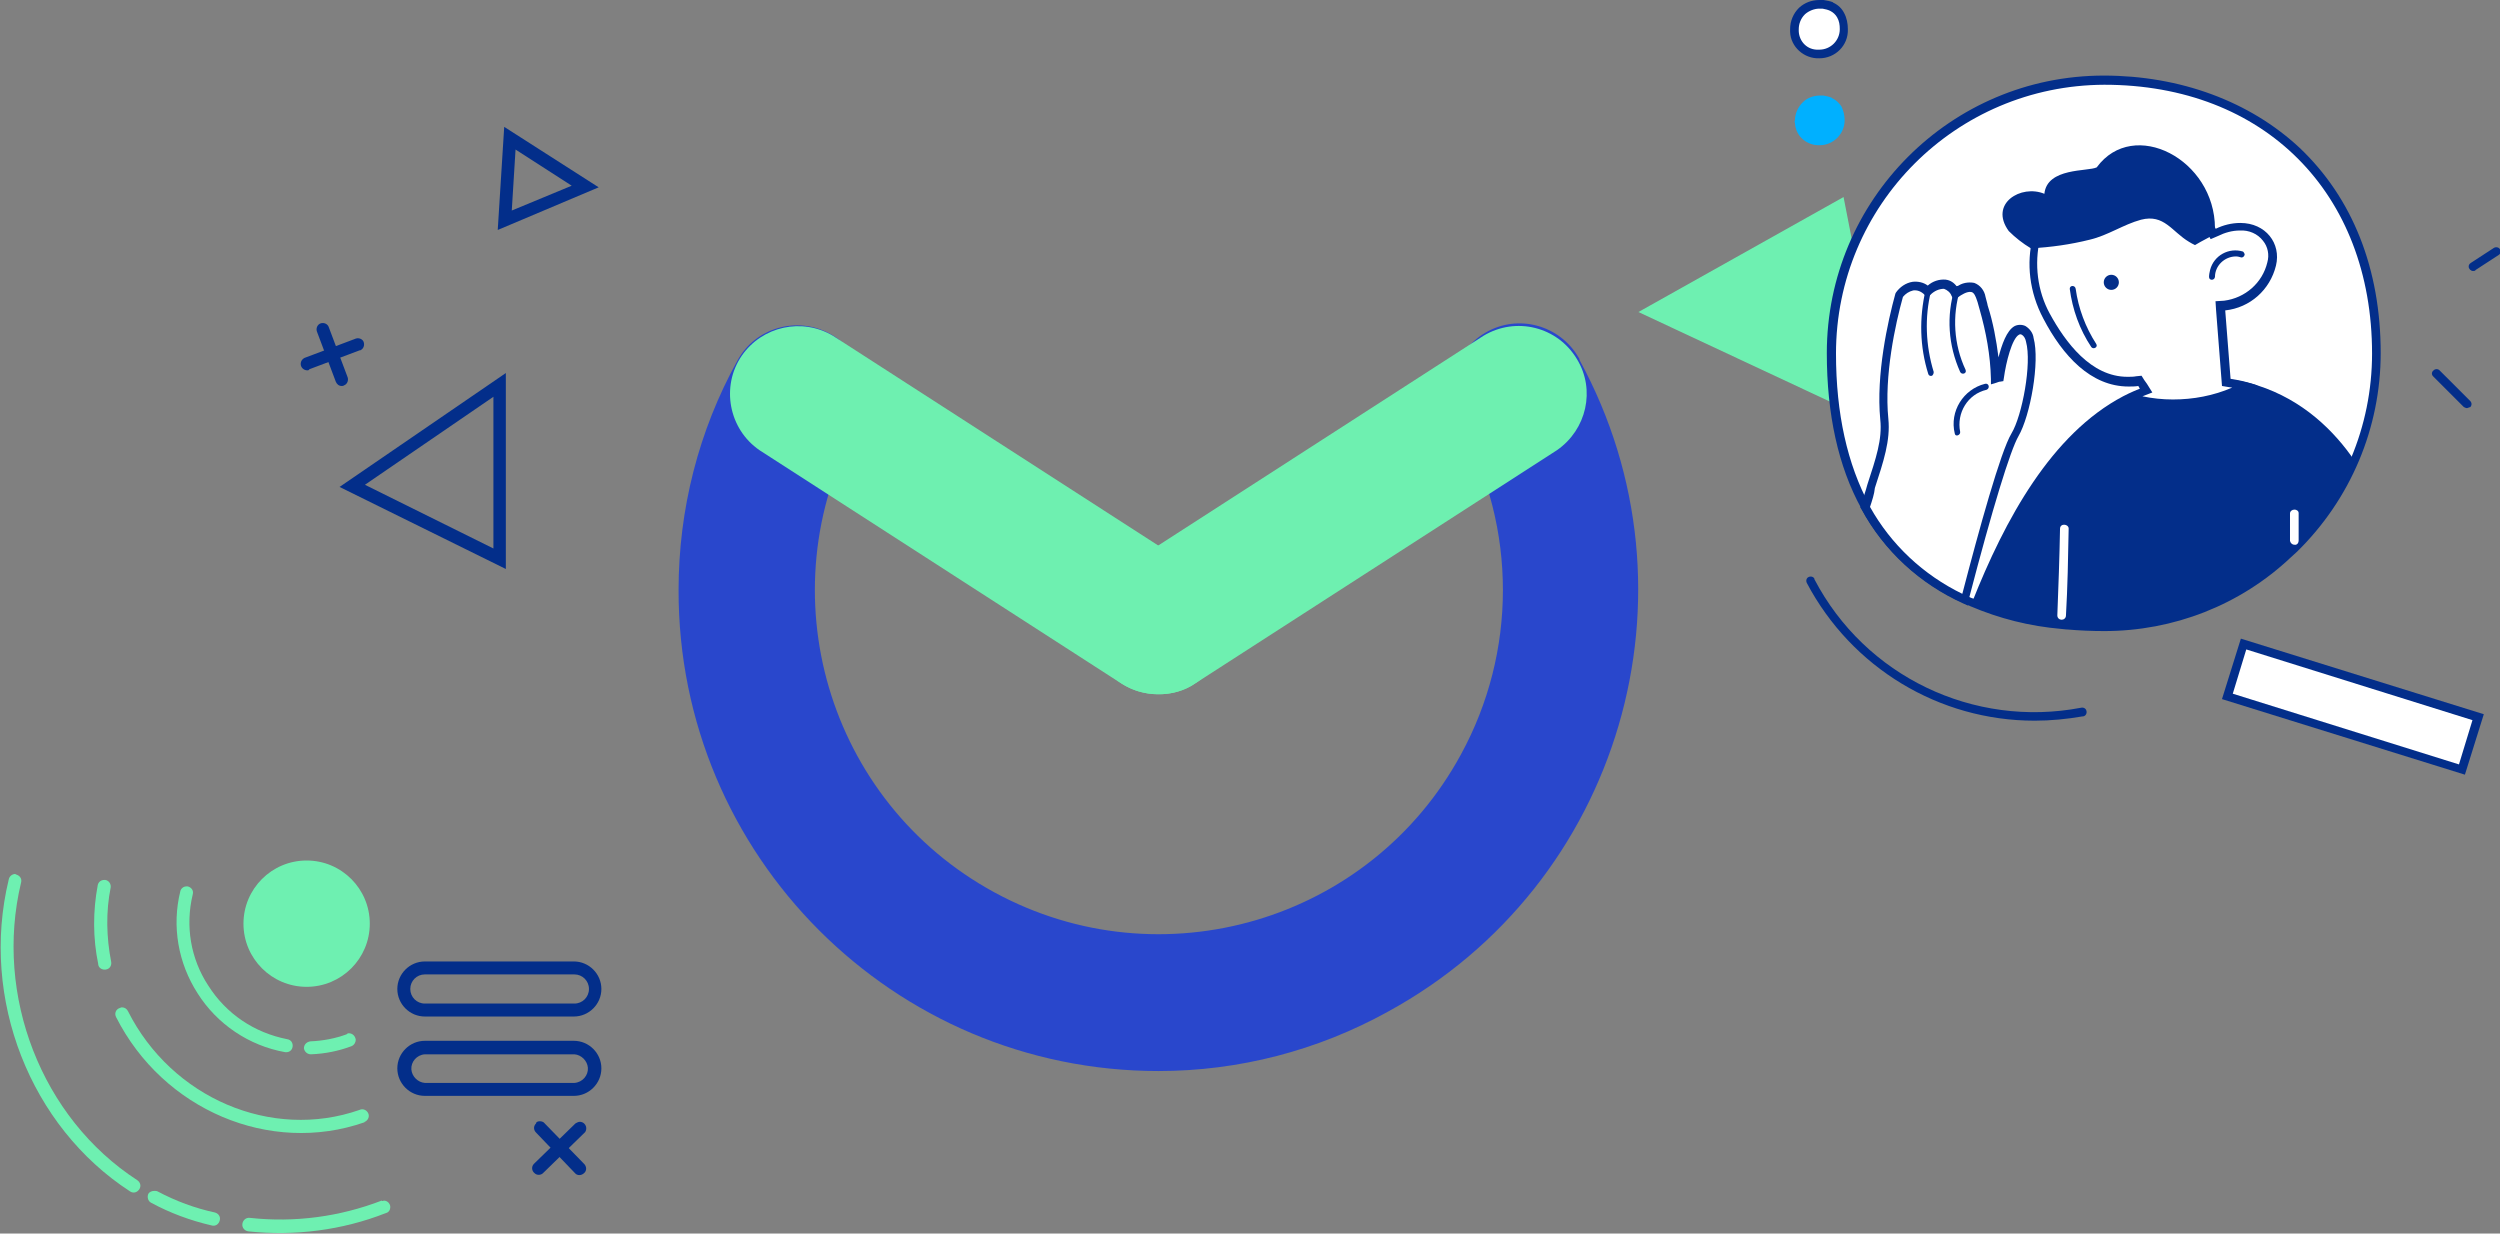 <?xml version="1.0" encoding="utf-8"?>
<!-- Generator: Adobe Illustrator 27.6.1, SVG Export Plug-In . SVG Version: 6.00 Build 0)  -->
<svg version="1.1" id="Calque_1" xmlns="http://www.w3.org/2000/svg" xmlns:xlink="http://www.w3.org/1999/xlink" x="0px" y="0px"
	 viewBox="0 0 463.1 228.5" style="enable-background:new 0 0 463.1 228.5;" xml:space="preserve">
<rect x="0" y="0" width="463.1" height="228.5" fill="#808080" stroke="none"/>
<style type="text/css">
	.st0{fill:#032E8A;}
	.st1{fill:none;}
	.st2{fill:#6EF0B1;}
	.st3{fill:#FFFFFF;}
	.st4{fill:#00B0FF;}
	.st5{fill:#2947CC;}
	.st6{fill:#6EF0B0;}
</style>
<g id="Calque_2_00000066514153716303559540000001729590562743748015_">
	<g id="Calque_1-2">
		<g id="illu">
			<g id="Groupe_371">
				<path id="Tracé_1939" class="st0" d="M78.7,178.1h27.6c2.8,0,5.1,2.3,5.1,5.1s-2.3,5.1-5.1,5.1c0,0,0,0,0,0H78.7
					c-2.8,0-5.1-2.3-5.1-5.1C73.6,180.4,75.9,178.1,78.7,178.1L78.7,178.1L78.7,178.1z M106.4,185.9c1.5,0,2.7-1.2,2.7-2.7
					c0-1.5-1.2-2.7-2.7-2.7H78.7c-1.5,0-2.7,1.2-2.7,2.7c0,1.5,1.2,2.7,2.7,2.7H106.4z"/>
				<path id="Tracé_1940" class="st0" d="M78.7,192.8h27.6c2.8,0,5.1,2.3,5.1,5.1s-2.3,5.1-5.1,5.1c0,0,0,0,0,0H78.7
					c-2.8,0-5.1-2.3-5.1-5.1S75.9,192.8,78.7,192.8C78.7,192.8,78.7,192.8,78.7,192.8L78.7,192.8L78.7,192.8z M106.4,200.6
					c1.5-0.1,2.6-1.4,2.5-2.8c-0.1-1.3-1.2-2.4-2.5-2.5H78.7c-1.5,0.1-2.6,1.4-2.5,2.8c0.1,1.3,1.2,2.4,2.5,2.5H106.4z"/>
				<line id="Ligne_10" class="st1" x1="107.2" y1="216.5" x2="100" y2="208.9"/>
				<path id="Tracé_1941" class="st0" d="M100,207.7c0.3,0,0.7,0.1,0.9,0.4l7.3,7.5c0.5,0.5,0.5,1.3,0,1.7c-0.5,0.5-1.3,0.5-1.7,0
					l0,0l-7.2-7.5c-0.5-0.5-0.5-1.2,0-1.7c0,0,0,0,0,0C99.3,207.8,99.7,207.7,100,207.7L100,207.7z"/>
				<line id="Ligne_11" class="st1" x1="99.8" y1="216.3" x2="107.4" y2="209.1"/>
				<path id="Tracé_1942" class="st0" d="M107.4,207.8c0.7,0,1.2,0.6,1.2,1.2c0,0.3-0.1,0.7-0.4,0.9l-7.5,7.3
					c-0.4,0.5-1.2,0.6-1.7,0.1c-0.5-0.4-0.6-1.2-0.1-1.7c0.1-0.1,0.1-0.1,0.2-0.2l0,0l7.5-7.3C106.8,208,107.1,207.8,107.4,207.8z"
					/>
				<path id="Tracé_1943" class="st2" d="M64.6,191.4c0.7,0,1.2,0.5,1.3,1.2c0,0.5-0.3,1-0.8,1.2c-2.4,0.9-4.9,1.4-7.5,1.5
					c-0.7,0-1.2-0.5-1.3-1.1c0,0,0,0,0,0l0,0c0-0.7,0.5-1.2,1.2-1.3c0,0,0,0,0,0c2.3-0.1,4.5-0.5,6.7-1.3
					C64.3,191.5,64.4,191.4,64.6,191.4z"/>
				<path id="Tracé_1944" class="st2" d="M34.5,164.2c0.1,0,0.2,0,0.3,0c0.7,0.2,1.1,0.8,0.9,1.5l0,0c-1.4,5.8-0.4,11.9,2.9,16.9
					c3.3,5.2,8.5,8.7,14.6,9.9c0.7,0.1,1.1,0.7,1,1.4s-0.7,1.1-1.4,1l0,0c-6.7-1.2-12.6-5.2-16.2-10.9c-3.6-5.6-4.8-12.4-3.2-18.9
					C33.5,164.6,34,164.2,34.5,164.2z"/>
				<path id="Tracé_1945" class="st2" d="M22.6,186.6c0.5,0,0.9,0.3,1.1,0.7c8.1,16.1,26.6,24,42.9,18.3c0.6-0.3,1.3,0,1.6,0.6
					c0.3,0.6,0,1.3-0.6,1.6c0,0-0.1,0-0.1,0.1l0,0c-17.5,6.1-37.3-2.3-46-19.5c-0.3-0.6-0.1-1.3,0.5-1.6
					C22.3,186.7,22.4,186.6,22.6,186.6z"/>
				<path id="Tracé_1946" class="st2" d="M19.3,163h0.2c0.7,0.1,1.1,0.8,1,1.4c0,0,0,0,0,0c-0.9,4.5-0.8,9.2,0.1,13.8
					c0.1,0.7-0.3,1.3-1,1.4c0,0,0,0,0,0c-0.7,0.1-1.3-0.3-1.4-0.9c0,0,0,0,0-0.1c-1-4.8-1-9.8-0.1-14.6
					C18.2,163.4,18.7,163,19.3,163z"/>
				<path id="Tracé_1947" class="st2" d="M71.1,222.4c0.7,0,1.2,0.6,1.2,1.2c0,0.5-0.3,1-0.8,1.1c-8.1,3.2-16.9,4.3-25.5,3.4
					c-0.7-0.1-1.2-0.7-1.1-1.4c0.1-0.7,0.7-1.2,1.4-1.1l0,0c8.3,0.9,16.6-0.2,24.4-3.2C70.8,222.5,70.9,222.5,71.1,222.4z"/>
				<path id="Tracé_1948" class="st2" d="M28.6,220.6c0.2,0,0.4,0,0.6,0.1c3.4,1.8,6.9,3.1,10.6,3.9c0.7,0.2,1.1,0.8,0.9,1.5
					c-0.2,0.7-0.8,1.1-1.5,0.9l0,0l0,0c-3.9-0.9-7.7-2.3-11.2-4.2c-0.6-0.3-0.8-1.1-0.5-1.7C27.7,220.8,28.1,220.6,28.6,220.6
					L28.6,220.6z"/>
				<path id="Tracé_1949" class="st2" d="M2.7,161.9c0.1,0,0.2,0,0.3,0.1c0.7,0.2,1.1,0.8,0.9,1.5l0,0c-5,20.9,3.8,43.6,21.5,55.1
					c0.6,0.4,0.8,1.1,0.4,1.7c-0.4,0.6-1.1,0.8-1.7,0.4l0,0c-18.5-12-27.8-35.7-22.5-57.7C1.7,162.4,2.1,162,2.7,161.9z"/>
				<circle id="Ellipse_138" class="st2" cx="56.8" cy="171.1" r="11.7"/>
			</g>
			<g id="Groupe_372">
				<path id="Tracé_1950" class="st0" d="M93.7,105.4L62.9,90.2l30.8-21.1V105.4z M67.6,89.8l23.8,11.8V73.5L67.6,89.8z"/>
				<path id="Tracé_1951" class="st0" d="M92.2,42.6l1.2-19.1l17.5,11.2L92.2,42.6z M95.5,27.7L94.8,39l11.1-4.6L95.5,27.7z"/>
				<line id="Ligne_12" class="st1" x1="59.8" y1="61" x2="63.3" y2="70.3"/>
				<path id="Tracé_1952" class="st0" d="M63.3,71.5c-0.5,0-0.9-0.3-1.1-0.8l-3.5-9.3c-0.2-0.6,0.1-1.3,0.7-1.5
					c0.6-0.2,1.3,0.1,1.5,0.7c0,0,0,0,0,0l3.5,9.3c0.2,0.6-0.1,1.3-0.7,1.5c0,0,0,0,0,0C63.6,71.5,63.4,71.5,63.3,71.5z"/>
				<line id="Ligne_13" class="st1" x1="66.2" y1="63.9" x2="56.9" y2="67.4"/>
				<path id="Tracé_1953" class="st0" d="M56.9,68.6c-0.6,0-1.2-0.5-1.2-1.2c0-0.5,0.3-0.9,0.7-1.1l9.3-3.5
					c0.6-0.3,1.3-0.1,1.6,0.4c0.3,0.6,0.1,1.3-0.4,1.6c-0.1,0.1-0.2,0.1-0.3,0.1l-9.3,3.5C57.2,68.6,57.1,68.6,56.9,68.6z"/>
			</g>
			<g id="Groupe_373">
				<path id="Tracé_1954" class="st2" d="M303.5,57.8l38-21.3l8.4,43L303.5,57.8z"/>
				<path id="Tracé_1955" class="st3" d="M332.5,5.4c0-1.2,0.5-2.4,1.4-3.3l0.1-0.1c0.8-0.8,1.9-1.2,3.1-1.2c0.2,0,0.4,0,0.6,0h0.1
					c0.5,0,1,0.2,1.5,0.4l0.1,0c0.7,0.3,1.3,0.9,1.7,1.6c0.4,0.8,0.6,1.7,0.6,2.6c0,2.5-2.1,4.6-4.6,4.6l0,0l0,0
					c-2.4,0.1-4.5-1.7-4.6-4.1C332.4,5.7,332.4,5.5,332.5,5.4z"/>
				<path id="Tracé_1956" class="st0" d="M337,10.8c-2.8,0.1-5.3-2.1-5.4-4.9c0,0,0,0,0,0c0-0.2,0-0.3,0-0.5c0-1.5,0.6-2.9,1.6-3.9
					l0.1-0.1c1-0.9,2.3-1.4,3.7-1.4c0.2,0,0.5,0,0.7,0h0.1c0.6,0.1,1.2,0.2,1.7,0.4l0.1,0.1c0.9,0.4,1.6,1.1,2,1.9
					c0.5,0.9,0.7,2,0.7,3C342.4,8.4,340,10.8,337,10.8z M337,1.6c-0.9,0-1.9,0.4-2.6,1l-0.1,0.1c-0.7,0.7-1.1,1.7-1.1,2.7
					c-0.1,2,1.3,3.7,3.3,3.8c0.2,0,0.3,0,0.5,0c2.1,0,3.8-1.7,3.8-3.8l0,0c0-0.8-0.1-1.5-0.5-2.2c-0.3-0.5-0.7-0.9-1.3-1.2
					c-0.4-0.2-0.9-0.3-1.4-0.4C337.5,1.6,337.3,1.6,337,1.6L337,1.6z"/>
				<path id="Tracé_1957" class="st4" d="M332.5,22.3c0-1.2,0.5-2.4,1.4-3.3l0.1-0.1c0.8-0.8,2-1.2,3.1-1.2h0.6h0.1
					c0.5,0.1,1,0.2,1.5,0.4l0.1,0.1c0.7,0.3,1.3,0.9,1.7,1.5c0.4,0.8,0.6,1.7,0.6,2.6c0,2.5-2.1,4.6-4.6,4.6l0,0l0,0
					c-2.4,0.1-4.5-1.7-4.6-4.1c0,0,0,0,0,0C332.4,22.6,332.4,22.4,332.5,22.3z"/>
				
					<rect id="Rectangle_237" x="430.9" y="108.2" transform="matrix(0.297 -0.955 0.955 0.297 181.441 508.293)" class="st3" width="10.2" height="45.5"/>
				<path id="Tracé_1958" class="st0" d="M456.6,143.5l-45-14l3.5-11.2l45,14L456.6,143.5z M413.6,128.5l41.9,13.1l2.5-8.2
					l-41.9-13.1L413.6,128.5z"/>
				<line id="Ligne_14" class="st1" x1="323.5" y1="54" x2="327.5" y2="62.2"/>
				<path id="Tracé_1959" class="st0" d="M457,75.6c-0.2,0-0.4-0.1-0.6-0.2l-5.7-5.7c-0.3-0.3-0.3-0.8,0.1-1.1c0,0,0,0,0,0
					c0.3-0.3,0.8-0.3,1.1,0l5.7,5.7c0.3,0.3,0.3,0.8,0,1.1C457.4,75.5,457.2,75.5,457,75.6z"/>
				<path id="Tracé_1960" class="st0" d="M458.1,50.2c-0.4,0-0.8-0.4-0.8-0.8c0-0.3,0.1-0.5,0.4-0.7l4.3-2.8
					c0.4-0.2,0.9-0.1,1.1,0.3c0,0,0,0,0,0c0.2,0.3,0.1,0.8-0.2,1l-4.3,2.8C458.5,50.2,458.3,50.2,458.1,50.2z"/>
				<path id="Tracé_1961" class="st0" d="M376.9,133.5c-17.7,0-33.9-9.8-42.2-25.5c-0.2-0.4-0.1-0.9,0.3-1.1
					c0.4-0.2,0.9-0.1,1.1,0.3c0,0,0,0,0,0.1c9.4,18,29.5,27.6,49.4,23.8c0.4-0.1,0.9,0.1,1,0.6c0.1,0.4-0.1,0.9-0.6,1h-0.1
					C382.9,133.2,379.9,133.5,376.9,133.5z"/>
				<path id="Tracé_1962" class="st3" d="M440.3,65.5c0,13.6-5.5,26.7-15.3,36.2c-0.4,0.3-0.7,0.7-1.1,1
					c-9.3,8.6-21.5,13.3-34.2,13.3c-2.3,0-4.6-0.1-6.8-0.3l-1-0.1c-5.7-0.5-11.3-1.9-16.6-4.1c-0.4-0.2-0.8-0.4-1.2-0.6
					c-7.9-3.5-14.3-9.5-18.5-17.1c-4-7.3-6.3-16.7-6.3-28.4c0-27.9,22.6-50.6,50.5-50.6l0,0C417.7,14.9,440.3,33.3,440.3,65.5z"/>
				<path id="Tracé_1963" class="st0" d="M389.8,116.9c-2.3,0-4.6-0.1-6.9-0.3h-0.1l-1-0.1c-5.8-0.5-11.4-1.9-16.8-4.2
					c-0.4-0.2-0.8-0.4-1.3-0.6c-8-3.6-14.7-9.7-18.9-17.5c-4.3-7.8-6.4-17.5-6.4-28.8c0-28.4,23-51.4,51.3-51.4
					c14.2,0,27.1,4.8,36.3,13.4c9.8,9.3,15,22.4,15,38c0,13.9-5.6,27.1-15.5,36.8l-1.1,1C415,112.1,402.6,116.9,389.8,116.9z
					 M389.8,15.7c-27.5,0.1-49.7,22.3-49.7,49.8c0,11.1,2.1,20.5,6.2,28.1c4,7.4,10.4,13.3,18.1,16.8c0.4,0.2,0.8,0.4,1.2,0.5
					c5.2,2.1,10.7,3.5,16.4,4c0.3,0,0.6,0.1,0.9,0.1h0.1c2.2,0.2,4.5,0.3,6.8,0.3c12.5,0,24.5-4.7,33.6-13.1c0.4-0.3,0.7-0.7,1-1
					c9.6-9.4,15-22.2,15-35.7C439.4,35.7,419.4,15.7,389.8,15.7L389.8,15.7z"/>
				<path id="Tracé_1964" class="st0" d="M436.2,85.4c-2.6,6.1-6.4,11.7-11.2,16.4c-0.4,0.4-0.7,0.7-1.1,1
					c-9.3,8.6-21.5,13.3-34.2,13.3c-2.3,0-4.6-0.1-6.8-0.3l-1-0.1c-5.7-0.5-11.3-1.9-16.6-4.1c6.1-15.4,14.7-31.2,28-38.2
					c5.2-2.7,11-3.9,16.9-3.5c2.7,0.1,5.4,0.6,8,1.5C426.6,74.1,432.4,79.8,436.2,85.4z"/>
				<path id="Tracé_1965" class="st3" d="M402.6,74.9c-2.2,0-4.3-0.2-6.5-0.7c-0.5-0.1-1-0.3-1.5-0.6c0.6-0.3,1.3-0.6,2-0.9
					l0.9-0.3l-1.2-1.9l-0.5,0.1c-0.6,0.1-1.1,0.1-1.7,0.1c-7.2,0-12.2-6.6-15.1-12.1c-2.4-4.4-3-9.6-1.8-14.4
					c1.1-4.5,4-8.4,8.1-10.6c2.2-1.2,4.7-1.8,7.2-1.8c6.8,0,13.4,4.3,16.9,10.9l0.4,0.7l0.7-0.2c1.4-0.7,2.8-1,4.3-1
					c1.9-0.1,3.8,0.8,5,2.2c1,1.3,1.4,3,0.9,4.7c-1,4.1-4.5,7.2-8.7,7.7l-0.8,0.1l1.1,14.3l0.6,0.1c1,0.2,2.1,0.4,3.1,0.6
					C412,73.8,407.4,74.9,402.6,74.9L402.6,74.9z"/>
				<path id="Tracé_1966" class="st0" d="M392.7,32.5c6.5,0,12.8,4.1,16.1,10.4V43v0l0.7,1.3l1.4-0.6c1.2-0.6,2.6-1,4-1
					c1.7-0.1,3.3,0.6,4.3,1.9c0.9,1.1,1.2,2.6,0.8,4c-0.9,3.8-4.1,6.6-8,7.1l-1.6,0.1l0.1,1.6l1,12.8l0.1,1.3l1.2,0.2l0.7,0.1
					c-3.5,1.5-7.2,2.2-11,2.2c-1.9,0-3.8-0.2-5.7-0.6h0.1l1.8-0.7l-1-1.6l-0.5-0.7l-0.5-0.8l-1,0.1c-0.5,0.1-1,0.1-1.6,0.1
					c-6.8,0-11.5-6.4-14.4-11.7c-2.3-4.2-2.9-9.2-1.8-13.9c1-4.3,3.8-8,7.7-10.1C388,33.1,390.3,32.5,392.7,32.5 M392.7,31
					c-2.7,0-5.3,0.6-7.6,1.9c-8.8,4.6-11.8,16.3-6.6,26.1c3.6,6.9,8.8,12.6,15.8,12.6c0.6,0,1.2,0,1.8-0.1l0.4,0.7
					c-1.1,0.4-2.1,0.9-3.2,1.4c0.7,0.8,1.7,1.3,2.7,1.5c2.2,0.5,4.4,0.7,6.6,0.7c5.5,0,10.9-1.5,15.6-4.4c-1.6-0.5-3.3-0.9-5-1.1
					l-1-12.8c4.6-0.5,8.3-3.8,9.4-8.3c1-4.1-1.9-7.9-6.6-7.9c-1.6,0-3.2,0.4-4.6,1.1c0,0,0-0.1,0-0.1
					C406.6,35.1,399.6,30.9,392.7,31L392.7,31z"/>
				<path id="Tracé_1967" class="st0" d="M406.6,45.4c1.3-0.8,3.2-1.7,4.5-2.5c0-0.2-0.8-0.4-0.8-0.6c0-12.8-15.1-20.6-21.9-11.3
					c-1.6,0.8-9.2,0-9.7,4.9c-4.3-1.8-10.3,1.8-6.6,6.9c1.2,1.2,2.6,2.3,4.1,3.2c3.7-0.2,7.3-0.7,10.9-1.6c3.4-0.8,6.2-2.8,9.5-3.7
					c4.3-1.1,5.7,2.2,8.9,4.1C405.8,45,406.2,45.2,406.6,45.4z"/>
				<circle id="Ellipse_139" class="st0" cx="391.1" cy="52.3" r="1.4"/>
				<path id="Tracé_1968" class="st0" d="M415.5,46.6c-2.6-0.8-5.4,0.7-6.1,3.4c-0.1,0.4-0.2,0.9-0.2,1.3c0,0.7,1,0.7,1.1,0
					c0-2.1,1.8-3.8,3.9-3.8c0,0,0,0,0,0c0.3,0,0.7,0.1,1,0.2c0.3,0,0.5-0.2,0.6-0.5C415.8,47,415.7,46.8,415.5,46.6L415.5,46.6z"/>
				<path id="Tracé_1969" class="st0" d="M388.3,63.7c-2-3.1-3.3-6.6-3.8-10.2c-0.1-0.7-1.1-0.7-1.1,0c0.5,3.8,1.8,7.5,4,10.8
					C387.8,64.8,388.7,64.3,388.3,63.7z"/>
				<path id="Tracé_1970" class="st3" d="M373.3,80.6c-2.1,3.5-6.5,19.7-9.3,30.5c-7.9-3.5-14.4-9.5-18.5-17.1
					c2.1-6.9,4.1-11.5,3.7-16.3c-0.7-7.5,1-16.4,2.8-23c0,0,2.2-3.3,5.2-0.7c0,0,3.3-3.3,5.2,0.4c0,0,3.6-3.2,4.7,1
					c1.5,4.8,2.4,9.7,2.6,14.7c0.5-0.1,0.7-0.2,0.7-0.2s1.3-10.2,4.4-8.6S375.9,76.4,373.3,80.6z"/>
				<path id="Tracé_1971" class="st0" d="M364.6,112.2l-0.9-0.4c-8-3.6-14.7-9.7-18.9-17.5l-0.2-0.3l0.1-0.3
					c0.4-1.4,0.9-2.7,1.2-3.9c1.6-4.9,2.8-8.4,2.4-12.1c-0.8-8.3,1.4-18.2,2.8-23.3l0.1-0.2c0.7-1,1.8-1.8,3.1-2
					c1-0.1,2,0.1,2.8,0.7c0.9-0.8,2.1-1.2,3.3-1.1c0.9,0.1,1.6,0.6,2.1,1.3c0.9-0.7,2.1-0.9,3.2-0.7c1.1,0.4,1.9,1.4,2.1,2.6
					c0.1,0.5,0.3,1,0.4,1.6c1,3.1,1.6,6.4,2,9.6c0.6-2.3,1.5-5,3-5.8c0.6-0.3,1.4-0.3,2,0c0.8,0.5,1.4,1.3,1.5,2.2
					c1.2,4.4-0.6,14.4-2.8,18.2l0,0c-1.5,2.6-4.8,13.3-9.2,30.2L364.6,112.2z M346.4,93.9c3.9,7,9.9,12.6,17.1,16.1
					c3.1-11.9,7.1-26.4,9.1-29.7s3.8-13,2.7-17c-0.1-0.5-0.3-1-0.8-1.3c-0.2-0.1-0.3-0.1-0.5,0c-1.3,0.7-2.4,5.1-2.8,8l-0.1,0.6
					l-0.6,0.1c-0.2,0-0.4,0.1-0.7,0.2l-1,0.3v-1c-0.1-4.4-0.9-8.7-2.1-12.9c-0.2-0.6-0.3-1.2-0.5-1.7c-0.2-0.6-0.5-1.4-1-1.5
					c-0.8-0.2-2,0.6-2.4,0.9l-0.8,0.7l-0.5-0.9c-0.2-0.6-0.8-1.1-1.4-1.3c-0.9,0-1.8,0.4-2.5,1.1l-0.5,0.5l-0.6-0.5
					c-0.6-0.6-1.3-0.9-2.1-0.8c-0.8,0.2-1.4,0.6-1.9,1.2c-1.4,5-3.5,14.6-2.7,22.6c0.4,4-0.9,7.9-2.5,12.8
					C347.2,91.5,346.8,92.7,346.4,93.9L346.4,93.9z"/>
				<path id="Tracé_1972" class="st0" d="M367.7,71.1c-4,1-6.6,5.1-5.6,9.2c0.1,0.7,1.1,0.3,1-0.3c-0.7-3.5,1.4-7,4.9-7.8
					C368.7,71.9,368.4,70.9,367.7,71.1z"/>
				<path id="Tracé_1973" class="st0" d="M364.1,68.5c-2.2-4.7-2.5-10-1-14.9c0.2-0.7-0.8-0.9-1-0.2c-1.6,5.1-1.2,10.6,1,15.5
					C363.4,69.5,364.4,69.2,364.1,68.5z"/>
				<path id="Tracé_1974" class="st0" d="M358.2,68.9c-1.5-4.9-1.7-10.1-0.5-15c0.1-0.3-0.1-0.6-0.4-0.6c-0.3-0.1-0.6,0.1-0.6,0.4
					c0,0,0,0,0,0c-1.2,5.2-1.1,10.5,0.5,15.6c0.1,0.3,0.4,0.4,0.7,0.3c0,0,0,0,0,0C358.1,69.4,358.2,69.2,358.2,68.9z"/>
				<path id="Tracé_1975" class="st3" d="M381.9,114.8L381.9,114.8c-0.4,0-0.8-0.3-0.8-0.8c0,0,0,0,0,0l0,0
					c0.2-5.2,0.4-10.6,0.5-16.1c0-0.4,0.3-0.7,0.7-0.7c0,0,0,0,0,0h0.1c0.4,0,0.8,0.3,0.8,0.7c-0.1,5.5-0.2,10.9-0.5,16.1
					C382.7,114.5,382.3,114.8,381.9,114.8C381.9,114.8,381.9,114.8,381.9,114.8z"/>
				<path id="Tracé_1976" class="st3" d="M425,100.9L425,100.9c-0.4,0-0.7-0.3-0.8-0.7c0-1.8,0-3.4,0-5.1c0-0.4,0.4-0.7,0.8-0.7
					c0.5,0,0.8,0.3,0.8,0.6c0,1.6,0,3.3,0,5.1C425.8,100.7,425.4,101,425,100.9z"/>
			</g>
			<g>
				<path class="st5" d="M214.6,198.4c-49.1,0-89-39.9-88.9-89.1c0-14.9,3.7-29.5,10.9-42.5c3.3-6.1,11-8.3,17.1-5
					c6.1,3.3,8.3,11,5,17.1c-16.8,30.9-5.4,69.6,25.5,86.4c30.9,16.8,69.6,5.4,86.4-25.5c10.4-19,10.4-42,0-61
					c-3.5-6-1.4-13.7,4.6-17.2c6-3.5,13.7-1.4,17.2,4.6c0.1,0.1,0.2,0.3,0.2,0.5c23.5,43.1,7.6,97.2-35.5,120.7
					C244.1,194.6,229.5,198.4,214.6,198.4L214.6,198.4z"/>
				<path class="st6" d="M214.6,128.6c-7,0-12.6-5.6-12.6-12.6c0-4.3,2.2-8.3,5.8-10.6l67-43.2c6-3.6,13.7-1.7,17.3,4.3
					c3.5,5.7,1.8,13.1-3.7,16.9l-67,43.2C219.4,128,217,128.6,214.6,128.6L214.6,128.6z"/>
				<path class="st6" d="M214.5,128.6c-2.4,0-4.8-0.7-6.8-2l-67-43.2c-5.7-3.9-7.2-11.8-3.3-17.5c3.8-5.5,11.2-7.1,16.9-3.7l67,43.2
					c5.9,3.8,7.5,11.6,3.8,17.4C222.8,126.5,218.7,128.7,214.5,128.6L214.5,128.6z"/>
			</g>
		</g>
	</g>
</g>
</svg>
